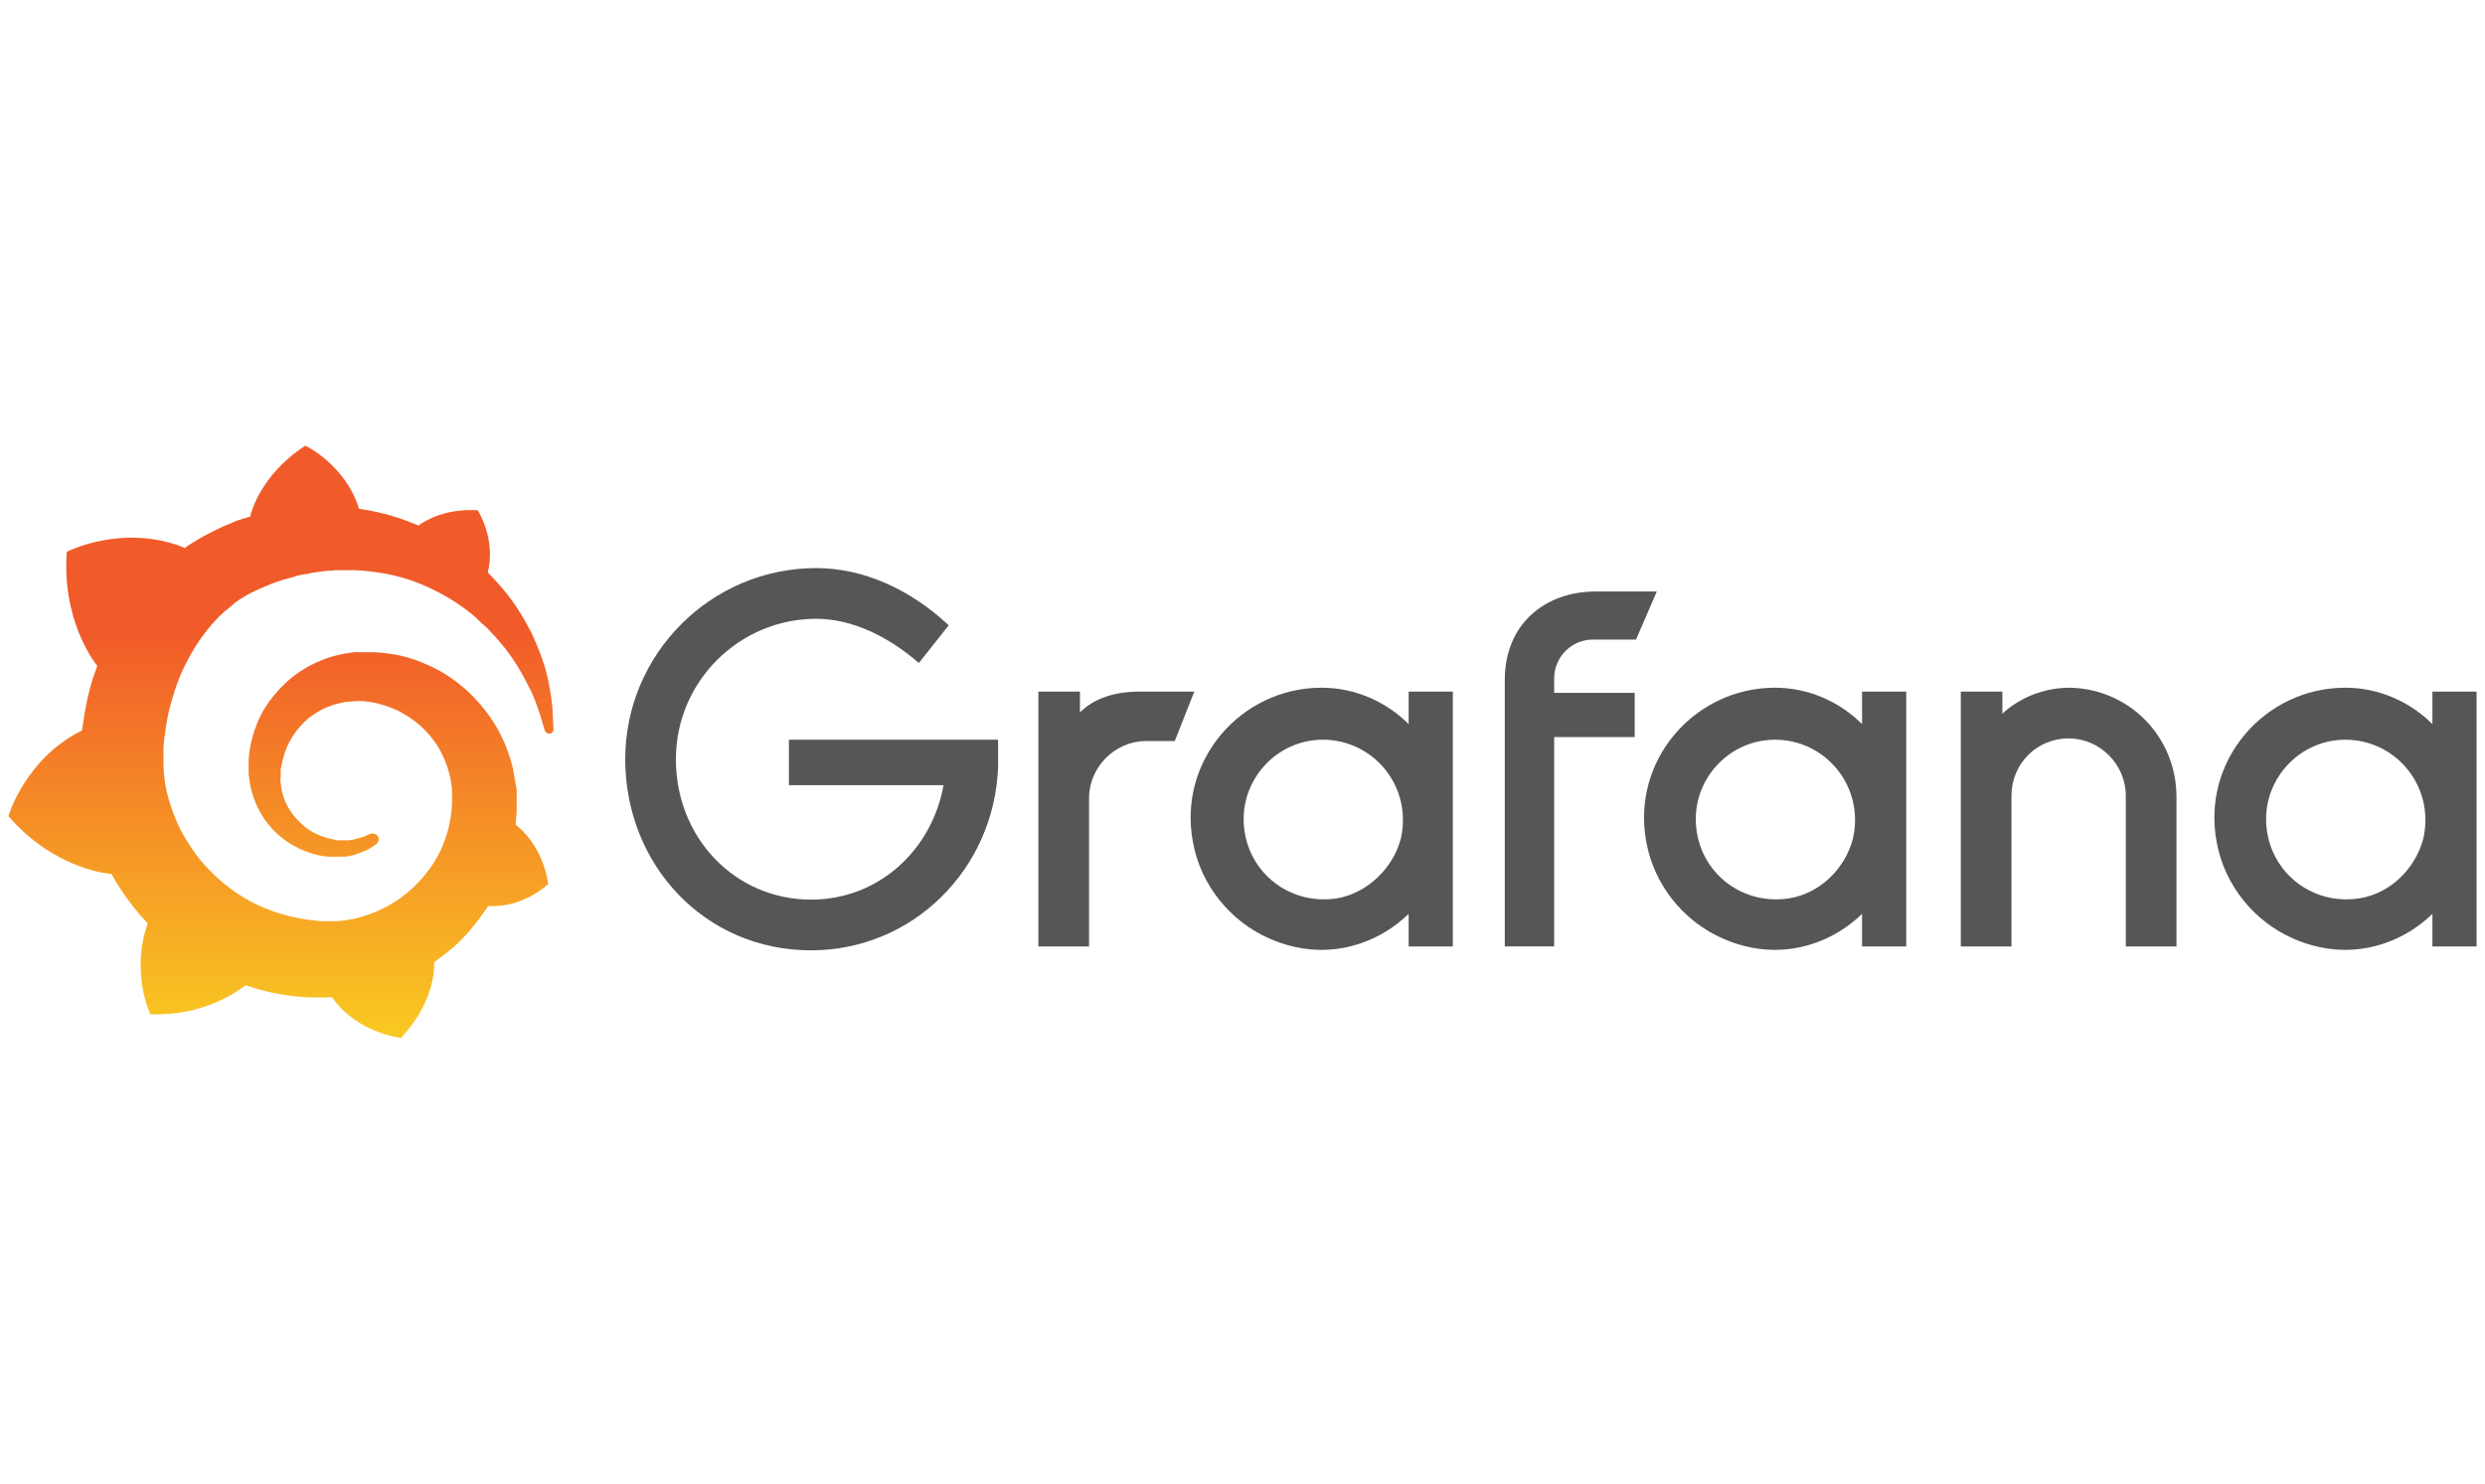 <?xml version="1.0" encoding="UTF-8"?> <svg xmlns="http://www.w3.org/2000/svg" width="268" height="160" viewBox="0 0 268 160" fill="none"><path d="M107.643 82.721C107.222 93.799 98.395 102.493 87.466 102.493C75.977 102.493 67.43 93.238 67.43 81.88C67.43 70.522 76.678 61.268 88.027 61.268C93.071 61.268 98.115 63.511 102.318 67.437L99.096 71.504C95.873 68.699 91.95 66.736 88.027 66.736C79.76 66.736 72.894 73.467 72.894 81.88C72.894 90.434 79.34 97.024 87.466 97.024C94.752 97.024 100.497 91.696 101.758 84.684H85.084V79.777H107.643V82.721Z" fill="#565656"></path><path d="M126.698 79.918H123.616C120.253 79.918 117.451 82.722 117.451 86.087V102.073H111.986V74.589H116.47V76.833C118.011 75.29 120.253 74.589 122.915 74.589H128.8L126.698 79.918Z" fill="#565656"></path><path d="M156.683 102.073H151.919V98.567C148.276 102.073 142.671 103.755 136.926 101.231C132.723 99.409 129.5 95.482 128.66 90.855C126.978 82.021 133.844 74.169 142.531 74.169C146.174 74.169 149.537 75.711 151.919 78.095V74.589H156.683V102.073ZM151.078 90.434C152.339 84.826 148.136 79.778 142.671 79.778C137.907 79.778 134.124 83.704 134.124 88.331C134.124 93.659 138.748 97.726 144.212 96.885C147.435 96.324 150.237 93.659 151.078 90.434Z" fill="#565656"></path><path d="M167.611 73.186V74.729H176.298V79.496H167.611V102.072H162.287V73.327C162.287 67.297 166.631 63.792 172.095 63.792H178.68L176.439 68.98H172.095C169.573 68.84 167.611 70.803 167.611 73.186Z" fill="#565656"></path><path d="M200.818 102.073V98.567C197.175 102.073 191.571 103.755 185.826 101.231C181.623 99.409 178.4 95.482 177.559 90.855C175.878 82.021 182.744 74.169 191.431 74.169C195.074 74.169 198.436 75.711 200.818 78.095V74.589H205.582V102.073H200.818ZM199.838 90.434C201.099 84.826 196.895 79.778 191.431 79.778C186.667 79.778 182.884 83.704 182.884 88.331C182.884 93.659 187.508 97.726 192.972 96.885C196.335 96.324 198.997 93.659 199.838 90.434Z" fill="#565656"></path><path d="M234.726 85.947V102.073H229.262V85.807C229.262 82.442 226.459 79.637 223.097 79.637C219.594 79.637 216.932 82.442 216.932 85.807V102.073H211.467V74.589H215.951V76.973C217.912 75.15 220.575 74.169 223.237 74.169C229.682 74.309 234.726 79.497 234.726 85.947Z" fill="#565656"></path><path d="M262.328 102.073V98.567C258.685 102.073 253.081 103.755 247.336 101.231C243.133 99.409 239.91 95.482 239.069 90.855C237.388 82.021 244.254 74.169 252.941 74.169C256.584 74.169 259.946 75.711 262.328 78.095V74.589H267.092V102.073H262.328ZM261.348 90.434C262.609 84.826 258.405 79.778 252.941 79.778C248.177 79.778 244.394 83.704 244.394 88.331C244.394 93.659 249.018 97.726 254.482 96.885C257.845 96.324 260.507 93.659 261.348 90.434Z" fill="#565656"></path><path d="M59.58 76.347C59.467 75.27 59.297 74.023 58.957 72.663C58.617 71.302 58.05 69.829 57.313 68.242C56.519 66.712 55.555 65.068 54.252 63.538C53.741 62.915 53.174 62.348 52.608 61.725C53.514 58.154 51.53 55.037 51.53 55.037C48.072 54.81 45.918 56.114 45.125 56.681C45.011 56.624 44.841 56.567 44.728 56.511C44.161 56.284 43.537 56.057 42.914 55.831C42.29 55.661 41.667 55.434 41.043 55.321C40.419 55.151 39.739 55.037 39.059 54.924C38.946 54.924 38.832 54.867 38.719 54.867C37.245 50.107 32.937 48.066 32.937 48.066C28.005 51.24 27.041 55.491 27.041 55.491C27.041 55.491 27.041 55.604 26.984 55.717C26.701 55.774 26.474 55.887 26.191 55.944C25.851 56.057 25.454 56.171 25.114 56.341C24.773 56.511 24.377 56.624 24.037 56.794C23.3 57.134 22.619 57.474 21.882 57.871C21.202 58.268 20.522 58.664 19.898 59.118C19.785 59.061 19.728 59.004 19.728 59.004C13.096 56.454 7.2 59.514 7.2 59.514C6.69 66.599 9.864 71.019 10.488 71.813C10.318 72.266 10.205 72.663 10.034 73.116C9.524 74.703 9.184 76.347 8.957 78.047C8.901 78.273 8.901 78.557 8.844 78.783C2.722 81.787 0.908 88.021 0.908 88.021C6.01 93.915 12.019 94.255 12.019 94.255C12.756 95.615 13.663 96.919 14.626 98.109C15.023 98.619 15.477 99.073 15.93 99.583C14.059 104.91 16.214 109.387 16.214 109.387C21.939 109.614 25.68 106.893 26.474 106.27C27.041 106.44 27.608 106.61 28.175 106.78C29.932 107.233 31.746 107.517 33.504 107.574C33.957 107.574 34.411 107.574 34.864 107.574H35.091H35.261H35.544H35.828C38.492 111.427 43.254 111.937 43.254 111.937C46.599 108.367 46.825 104.91 46.825 104.116C46.825 104.116 46.825 104.116 46.825 104.06C46.825 104.003 46.825 103.946 46.825 103.946C46.825 103.89 46.825 103.833 46.825 103.776C47.506 103.266 48.186 102.756 48.866 102.19C50.227 100.999 51.36 99.583 52.381 98.109C52.494 97.996 52.551 97.826 52.664 97.712C56.462 97.939 59.127 95.332 59.127 95.332C58.503 91.365 56.236 89.438 55.782 89.098C55.782 89.098 55.782 89.098 55.725 89.041L55.669 88.985L55.612 88.928C55.612 88.701 55.669 88.475 55.669 88.191C55.725 87.738 55.725 87.341 55.725 86.888V86.548V86.378V86.321C55.725 86.208 55.725 86.264 55.725 86.208V85.924V85.584C55.725 85.471 55.725 85.358 55.725 85.244C55.725 85.131 55.725 85.017 55.669 84.904L55.612 84.564L55.555 84.224C55.499 83.771 55.385 83.374 55.329 82.921C54.932 81.22 54.252 79.577 53.401 78.16C52.494 76.686 51.417 75.44 50.17 74.306C48.923 73.229 47.562 72.323 46.088 71.699C44.614 71.019 43.141 70.622 41.61 70.452C40.873 70.339 40.079 70.339 39.342 70.339H39.059H39.002H38.889H38.776H38.492C38.379 70.339 38.265 70.339 38.209 70.339C37.812 70.396 37.415 70.452 37.075 70.509C35.544 70.793 34.127 71.359 32.88 72.096C31.633 72.833 30.556 73.796 29.649 74.873C28.742 75.95 28.061 77.083 27.608 78.33C27.154 79.52 26.871 80.824 26.814 82.014C26.814 82.297 26.814 82.637 26.814 82.921C26.814 82.977 26.814 83.091 26.814 83.147V83.374C26.814 83.544 26.814 83.657 26.871 83.827C26.928 84.451 27.041 85.017 27.211 85.584C27.551 86.718 28.061 87.738 28.742 88.645C29.422 89.551 30.159 90.231 31.009 90.798C31.86 91.365 32.71 91.762 33.617 92.045C34.524 92.328 35.374 92.442 36.168 92.385C36.281 92.385 36.395 92.385 36.451 92.385C36.508 92.385 36.565 92.385 36.621 92.385C36.678 92.385 36.735 92.385 36.791 92.385C36.905 92.385 36.962 92.385 37.075 92.385H37.132H37.188C37.245 92.385 37.302 92.385 37.358 92.385C37.472 92.385 37.585 92.328 37.642 92.328C37.755 92.328 37.812 92.272 37.925 92.272C38.095 92.215 38.322 92.158 38.492 92.102C38.832 91.988 39.172 91.818 39.513 91.705C39.853 91.535 40.136 91.365 40.363 91.195C40.419 91.138 40.533 91.082 40.59 91.025C40.873 90.798 40.93 90.401 40.703 90.118C40.476 89.891 40.136 89.835 39.853 89.948C39.796 90.005 39.739 90.005 39.626 90.061C39.399 90.175 39.116 90.288 38.889 90.345C38.605 90.401 38.322 90.515 38.039 90.572C37.868 90.572 37.755 90.628 37.585 90.628C37.528 90.628 37.415 90.628 37.358 90.628C37.302 90.628 37.188 90.628 37.132 90.628C37.075 90.628 36.962 90.628 36.905 90.628C36.791 90.628 36.735 90.628 36.621 90.628H36.565H36.508C36.451 90.628 36.451 90.628 36.395 90.628C36.338 90.628 36.225 90.628 36.168 90.572C35.544 90.458 34.864 90.288 34.24 90.005C33.617 89.721 32.993 89.325 32.483 88.815C31.916 88.305 31.463 87.738 31.066 87.058C30.669 86.378 30.442 85.641 30.329 84.904C30.272 84.507 30.216 84.111 30.272 83.714C30.272 83.601 30.272 83.487 30.272 83.374V83.317V83.261C30.272 83.204 30.272 83.147 30.272 83.091C30.272 82.864 30.329 82.694 30.386 82.467C30.669 80.767 31.519 79.124 32.823 77.877C33.163 77.537 33.504 77.253 33.9 77.026C34.297 76.743 34.694 76.516 35.091 76.347C35.488 76.176 35.941 76.006 36.395 75.893C36.848 75.78 37.302 75.666 37.755 75.666C37.982 75.666 38.209 75.61 38.435 75.61C38.492 75.61 38.549 75.61 38.605 75.61H38.776H38.889H38.946H39.116C39.626 75.666 40.136 75.723 40.59 75.836C41.553 76.063 42.517 76.403 43.424 76.913C45.238 77.933 46.769 79.463 47.676 81.334C48.129 82.24 48.469 83.261 48.639 84.337C48.696 84.621 48.696 84.847 48.753 85.131V85.301V85.471C48.753 85.528 48.753 85.584 48.753 85.641C48.753 85.698 48.753 85.754 48.753 85.811V85.981V86.151C48.753 86.264 48.753 86.491 48.753 86.604C48.753 86.888 48.696 87.171 48.696 87.454C48.639 87.738 48.639 88.021 48.583 88.305C48.526 88.588 48.469 88.871 48.413 89.155C48.299 89.721 48.072 90.231 47.902 90.798C47.506 91.875 46.939 92.895 46.258 93.802C44.898 95.672 43.027 97.202 40.93 98.166C39.853 98.619 38.776 99.016 37.642 99.186C37.075 99.299 36.508 99.356 35.941 99.356H35.828H35.714H35.544H35.261H35.091H35.034C34.751 99.356 34.411 99.356 34.127 99.299C32.88 99.186 31.689 98.959 30.499 98.619C29.309 98.279 28.175 97.826 27.098 97.259C24.944 96.126 23.016 94.482 21.486 92.612C20.749 91.648 20.068 90.628 19.502 89.551C18.935 88.475 18.538 87.341 18.198 86.208C17.858 85.074 17.688 83.884 17.631 82.694V82.467V82.41V82.354V82.24V82.07V82.014V81.957V81.844V81.56V81.504V81.39C17.631 81.22 17.631 81.107 17.631 80.937C17.631 80.37 17.688 79.747 17.801 79.124C17.858 78.5 17.971 77.933 18.084 77.31C18.198 76.686 18.368 76.12 18.538 75.496C18.878 74.306 19.275 73.173 19.785 72.096C20.805 69.942 22.109 68.016 23.64 66.485C24.037 66.089 24.433 65.749 24.887 65.409C25.057 65.239 25.454 64.898 25.907 64.615C26.361 64.332 26.814 64.048 27.325 63.822C27.551 63.708 27.778 63.595 28.061 63.482C28.175 63.425 28.288 63.368 28.458 63.312C28.572 63.255 28.685 63.198 28.855 63.142C29.365 62.915 29.875 62.745 30.386 62.575C30.499 62.518 30.669 62.518 30.782 62.462C30.896 62.405 31.066 62.405 31.179 62.348C31.463 62.291 31.689 62.235 31.973 62.121C32.086 62.065 32.256 62.065 32.37 62.008C32.483 62.008 32.653 61.951 32.767 61.951C32.88 61.951 33.05 61.895 33.163 61.895L33.39 61.838L33.617 61.781C33.73 61.781 33.9 61.725 34.014 61.725C34.184 61.725 34.297 61.668 34.467 61.668C34.581 61.668 34.807 61.611 34.921 61.611C35.034 61.611 35.091 61.611 35.204 61.555H35.374H35.488H35.601C35.771 61.555 35.885 61.555 36.054 61.498H36.281H36.338H36.451C36.565 61.498 36.735 61.498 36.848 61.498C37.358 61.498 37.868 61.498 38.379 61.498C39.399 61.555 40.419 61.668 41.383 61.838C43.311 62.178 45.181 62.801 46.825 63.652C48.469 64.445 50 65.465 51.247 66.542C51.304 66.599 51.417 66.655 51.474 66.769C51.53 66.825 51.644 66.882 51.7 66.995C51.871 67.109 51.984 67.279 52.154 67.392C52.324 67.505 52.438 67.675 52.608 67.789C52.721 67.959 52.891 68.072 53.004 68.242C53.571 68.809 54.081 69.432 54.535 69.999C55.442 71.189 56.179 72.379 56.746 73.513C56.803 73.57 56.803 73.626 56.859 73.74C56.916 73.796 56.916 73.853 56.972 73.966C57.029 74.079 57.086 74.249 57.199 74.363C57.256 74.476 57.313 74.646 57.369 74.76C57.426 74.873 57.483 75.043 57.539 75.156C57.766 75.666 57.936 76.176 58.106 76.686C58.39 77.48 58.56 78.16 58.73 78.727C58.787 78.953 59.013 79.124 59.24 79.124C59.523 79.124 59.694 78.897 59.694 78.613C59.637 77.933 59.637 77.197 59.58 76.347Z" fill="url(#paint0_linear_3749_6771)"></path><defs><linearGradient id="paint0_linear_3749_6771" x1="30.301" y1="126.339" x2="30.301" y2="68.049" gradientUnits="userSpaceOnUse"><stop stop-color="#FCEE1F"></stop><stop offset="1" stop-color="#F15B2A"></stop></linearGradient></defs></svg> 